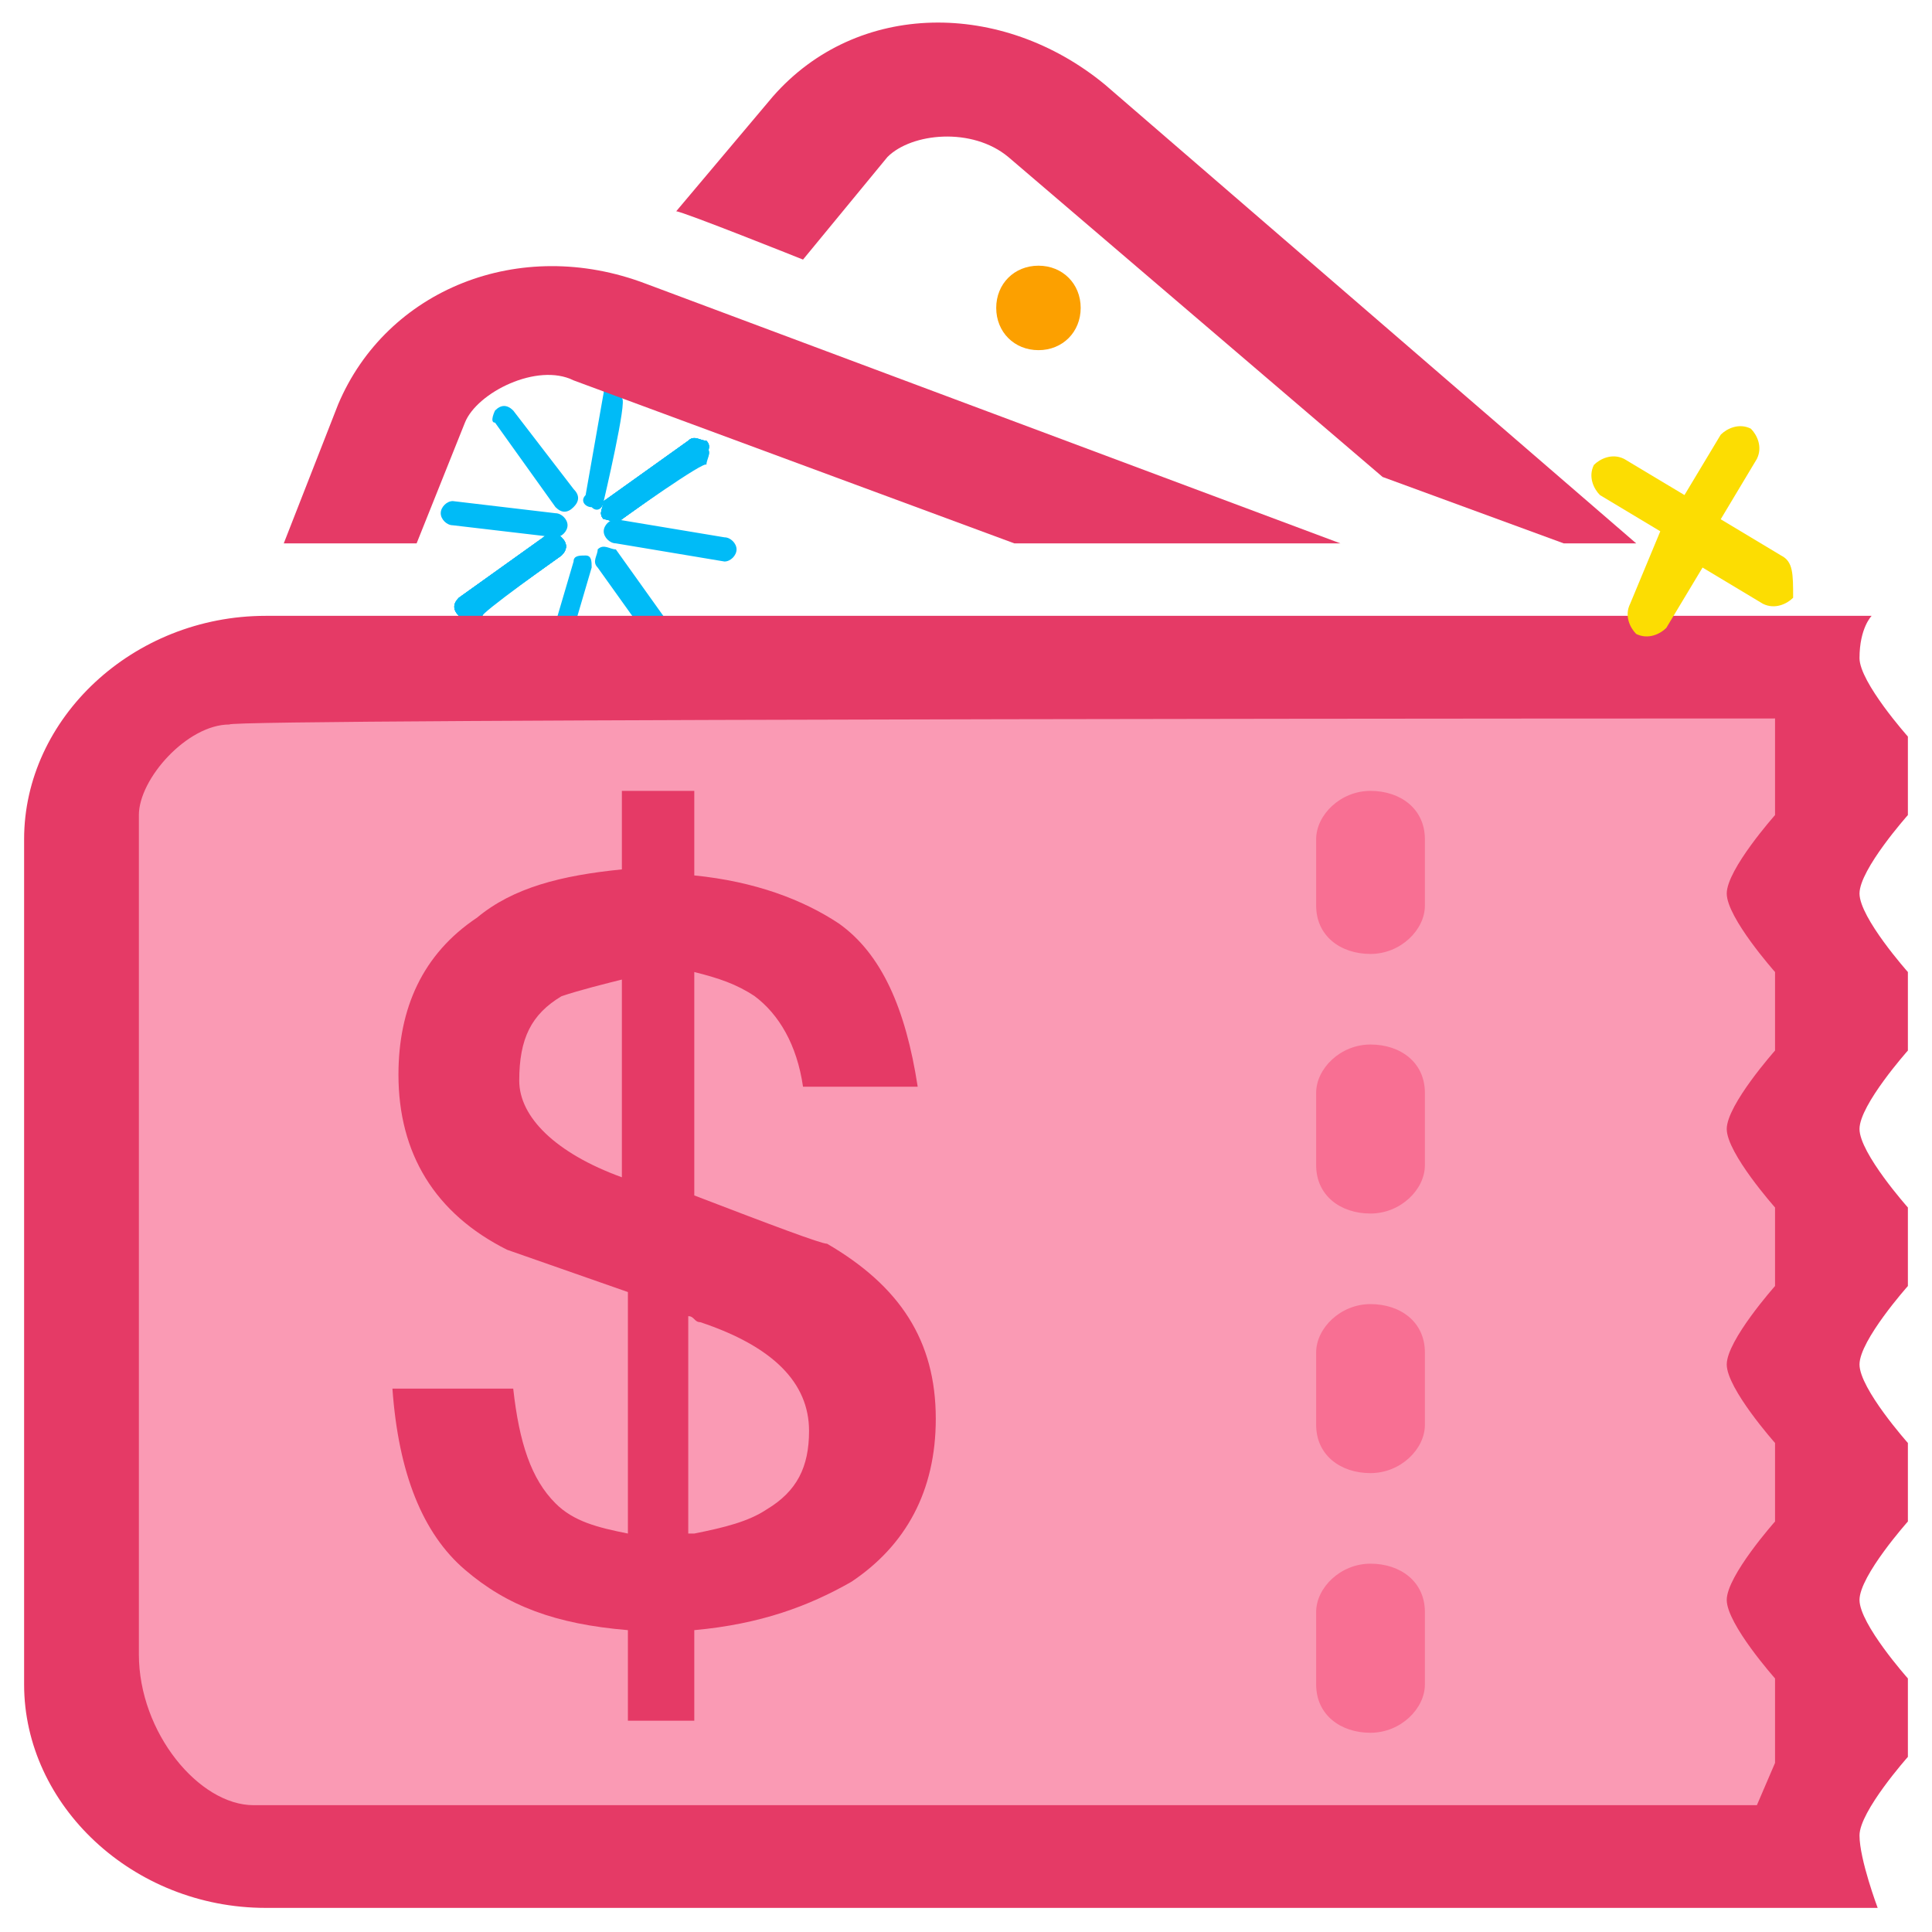 <svg width="25" height="25" viewBox="0 0 25 25" fill="none" xmlns="http://www.w3.org/2000/svg">
<g clip-path="url(#clip0_2393_14784)">
<path d="M8.047 6.719C7.969 6.797 7.891 6.719 7.812 6.719C7.734 6.641 7.812 6.563 7.812 6.485L8.906 5.703C8.984 5.625 9.062 5.703 9.141 5.781C9.219 5.86 9.141 5.938 9.141 5.938L8.047 6.719ZM7.266 7.188C7.344 7.11 7.344 7.031 7.266 6.953C7.188 6.875 7.109 6.875 7.031 6.953L5.938 7.735C5.859 7.813 5.859 7.891 5.938 7.969C6.016 8.047 6.094 8.047 6.172 7.969L7.266 7.188Z" fill="#00BBF7"/>
<path d="M8.047 6.718C7.969 6.796 7.891 6.718 7.812 6.718C7.734 6.64 7.812 6.562 7.812 6.484L8.906 5.703C8.984 5.625 9.062 5.703 9.141 5.703C9.219 5.781 9.141 5.859 9.141 5.937L8.047 6.718ZM7.266 7.187C7.344 7.109 7.344 7.031 7.266 6.953C7.188 6.875 7.109 6.875 7.031 6.953L5.938 7.734C5.859 7.812 5.859 7.89 5.938 7.968C6.016 8.046 6.094 8.046 6.172 7.968L7.266 7.187Z" fill="#00BBF7"/>
<path d="M8.047 6.718C7.969 6.796 7.891 6.718 7.812 6.718C7.734 6.64 7.812 6.562 7.812 6.484L8.906 5.703C8.984 5.625 9.062 5.703 9.141 5.703C9.219 5.781 9.141 5.859 9.141 5.859L8.047 6.718ZM7.266 7.187C7.344 7.109 7.344 7.031 7.266 6.953C7.188 6.875 7.109 6.875 7.109 6.953L6.016 7.734C5.938 7.812 5.938 7.89 6.016 7.968C6.094 8.046 6.172 8.046 6.25 7.968C6.172 7.968 7.266 7.187 7.266 7.187Z" fill="#00BBF7"/>
<path d="M8.047 6.719C7.969 6.797 7.891 6.719 7.812 6.719C7.734 6.641 7.812 6.562 7.812 6.562L8.906 5.781C8.984 5.703 9.062 5.781 9.141 5.781C9.219 5.859 9.141 5.938 9.141 6.016C9.141 5.938 8.047 6.719 8.047 6.719ZM7.266 7.188C7.344 7.109 7.344 7.031 7.266 6.953C7.188 6.875 7.109 6.875 7.031 6.953L5.938 7.734C5.859 7.812 5.859 7.891 5.938 7.969C6.016 8.047 6.094 8.047 6.172 7.969L7.266 7.188ZM9.375 6.953C9.453 6.953 9.531 7.031 9.531 7.109C9.531 7.188 9.453 7.266 9.375 7.266L7.969 7.031C7.891 7.031 7.812 6.953 7.812 6.875C7.812 6.797 7.891 6.719 7.969 6.719L9.375 6.953ZM5.859 6.484C5.781 6.484 5.703 6.562 5.703 6.641C5.703 6.719 5.781 6.797 5.859 6.797L7.188 6.953C7.266 6.953 7.344 6.875 7.344 6.797C7.344 6.719 7.266 6.641 7.188 6.641L5.859 6.484ZM8.75 8.203C8.828 8.281 8.75 8.359 8.75 8.438C8.672 8.516 8.594 8.438 8.516 8.438L7.734 7.344C7.656 7.266 7.734 7.188 7.734 7.109C7.812 7.031 7.891 7.109 7.969 7.109L8.75 8.203ZM6.641 5.312C6.562 5.234 6.484 5.234 6.406 5.312C6.406 5.312 6.328 5.469 6.406 5.469L7.188 6.562C7.266 6.641 7.344 6.641 7.422 6.562C7.5 6.484 7.5 6.406 7.422 6.328L6.641 5.312Z" fill="#00BBF7"/>
<path d="M8.047 6.719C7.969 6.797 7.891 6.719 7.812 6.719C7.734 6.641 7.812 6.563 7.812 6.485L8.906 5.703C8.984 5.625 9.062 5.703 9.141 5.703C9.219 5.781 9.141 5.86 9.141 5.938L8.047 6.719ZM7.266 7.188C7.344 7.11 7.344 7.031 7.266 6.953C7.188 6.875 7.109 6.875 7.031 6.953L5.938 7.735C5.859 7.813 5.859 7.891 5.938 7.969C6.016 8.047 6.094 8.047 6.094 7.969C6.172 7.969 7.266 7.188 7.266 7.188ZM7.812 6.485C7.812 6.563 7.734 6.641 7.656 6.563C7.578 6.563 7.5 6.485 7.578 6.406L7.812 5.078C7.812 5 7.891 4.922 7.969 5C8.047 5 8.125 5.078 8.047 5.156C8.125 5.156 7.812 6.485 7.812 6.485ZM7.656 7.344C7.656 7.266 7.656 7.188 7.578 7.188C7.5 7.188 7.422 7.188 7.422 7.266L7.031 8.594C7.031 8.672 7.031 8.75 7.109 8.75C7.188 8.75 7.266 8.75 7.266 8.672L7.656 7.344Z" fill="#00BBF7"/>
<path d="M1.641 9.062H23.203V23.516H1.641V9.062Z" fill="#FA9AB4"/>
<path d="M24.219 7.969H3.438C1.719 7.969 0.312 9.297 0.312 10.859V21.797C0.312 23.359 1.719 24.688 3.438 24.688H24.297C24.297 24.688 24.062 24.062 24.062 23.75C24.062 23.438 24.688 22.734 24.688 22.734V21.719C24.688 21.719 24.062 21.016 24.062 20.703C24.062 20.391 24.688 19.688 24.688 19.688V18.672C24.688 18.672 24.062 17.969 24.062 17.656C24.062 17.344 24.688 16.641 24.688 16.641V15.625C24.688 15.625 24.062 14.922 24.062 14.609C24.062 14.297 24.688 13.594 24.688 13.594V12.578C24.688 12.578 24.062 11.875 24.062 11.562C24.062 11.25 24.688 10.547 24.688 10.547V9.531C24.688 9.531 24.062 8.828 24.062 8.516C24.062 8.125 24.219 7.969 24.219 7.969ZM22.969 9.297V10.547C22.969 10.547 22.344 11.25 22.344 11.562C22.344 11.875 22.969 12.578 22.969 12.578V13.594C22.969 13.594 22.344 14.297 22.344 14.609C22.344 14.922 22.969 15.625 22.969 15.625V16.641C22.969 16.641 22.344 17.344 22.344 17.656C22.344 17.969 22.969 18.672 22.969 18.672V19.688C22.969 19.688 22.344 20.391 22.344 20.703C22.344 21.016 22.969 21.719 22.969 21.719V22.812L22.734 23.359H3.281C2.578 23.359 1.797 22.422 1.797 21.406V10.547C1.797 10.078 2.422 9.375 2.969 9.375C2.891 9.297 22.969 9.297 22.969 9.297Z" fill="#E53A66"/>
<path d="M17.031 10.859C17.031 10.547 17.344 10.234 17.734 10.234C18.125 10.234 18.438 10.469 18.438 10.859V11.719C18.438 12.031 18.125 12.344 17.734 12.344C17.344 12.344 17.031 12.109 17.031 11.719V10.859ZM17.031 14.141C17.031 13.828 17.344 13.516 17.734 13.516C18.125 13.516 18.438 13.75 18.438 14.141V15.078C18.438 15.391 18.125 15.703 17.734 15.703C17.344 15.703 17.031 15.469 17.031 15.078V14.141ZM17.031 17.5C17.031 17.188 17.344 16.875 17.734 16.875C18.125 16.875 18.438 17.109 18.438 17.5V18.438C18.438 18.75 18.125 19.062 17.734 19.062C17.344 19.062 17.031 18.828 17.031 18.438V17.5ZM17.031 20.859C17.031 20.547 17.344 20.234 17.734 20.234C18.125 20.234 18.438 20.469 18.438 20.859V21.797C18.438 22.109 18.125 22.422 17.734 22.422C17.344 22.422 17.031 22.188 17.031 21.797V20.859Z" fill="#F86F93"/>
<path d="M5.391 7.031L6.016 5.469C6.172 5.078 6.953 4.688 7.422 4.922L13.125 7.031H17.344L8.359 3.672C6.719 3.047 5 3.75 4.375 5.234L3.672 7.031H5.391ZM10.391 3.359L11.484 2.031C11.797 1.719 12.578 1.641 13.047 2.031L17.891 6.172L20.234 7.031H21.172L14.297 1.094C12.969 7.45058e-07 11.094 7.45058e-07 10 1.25L8.75 2.734C8.828 2.734 10.391 3.359 10.391 3.359Z" fill="#E53A66"/>
<path d="M23.047 7.188L22.266 6.719L22.734 5.938C22.812 5.781 22.734 5.625 22.656 5.547C22.5 5.469 22.344 5.547 22.266 5.625L21.797 6.406L21.016 5.938C20.859 5.86 20.703 5.938 20.625 6.016C20.547 6.172 20.625 6.328 20.703 6.406L21.484 6.875L21.094 7.813C21.016 7.969 21.094 8.125 21.172 8.203C21.328 8.281 21.484 8.203 21.562 8.125L22.031 7.344L22.812 7.813C22.969 7.891 23.125 7.813 23.203 7.735C23.203 7.422 23.203 7.266 23.047 7.188Z" fill="#FCDD02"/>
<path d="M12.891 3.984C12.891 4.297 13.125 4.531 13.438 4.531C13.75 4.531 13.984 4.297 13.984 3.984C13.984 3.672 13.75 3.438 13.438 3.438C13.125 3.438 12.891 3.672 12.891 3.984Z" fill="#FCA000"/>
<path d="M8.125 10.234H8.984V11.328C9.766 11.406 10.391 11.641 10.859 11.953C11.406 12.344 11.719 13.047 11.875 14.062H10.391C10.312 13.516 10.078 13.125 9.766 12.891C9.531 12.734 9.297 12.656 8.984 12.578V15.469C10 15.859 10.625 16.094 10.703 16.094C11.641 16.641 12.109 17.344 12.109 18.359C12.109 19.297 11.719 20 11.016 20.469C10.469 20.781 9.844 21.016 8.984 21.094V22.266H8.125V21.094C7.188 21.016 6.562 20.781 6.016 20.312C5.469 19.844 5.156 19.062 5.078 17.969H6.641C6.719 18.672 6.875 19.141 7.188 19.453C7.422 19.688 7.734 19.766 8.125 19.844V16.719L6.562 16.172C5.625 15.703 5.156 14.922 5.156 13.906C5.156 13.047 5.469 12.344 6.172 11.875C6.641 11.484 7.266 11.328 8.047 11.25V10.234H8.125ZM8.125 12.656C7.812 12.734 7.5 12.812 7.266 12.891C6.875 13.125 6.719 13.438 6.719 13.984C6.719 14.453 7.188 14.922 8.047 15.234V12.656H8.125ZM8.984 19.844C9.375 19.766 9.688 19.688 9.922 19.531C10.312 19.297 10.469 18.984 10.469 18.516C10.469 17.891 10 17.422 9.062 17.109C8.984 17.109 8.984 17.031 8.906 17.031V19.844H8.984Z" fill="#E53A66"/>
</g>
<defs>
<clipPath id="clip0_2393_14784">
<rect width="25" height="25" fill="white"/>
</clipPath>
</defs>
</svg>
